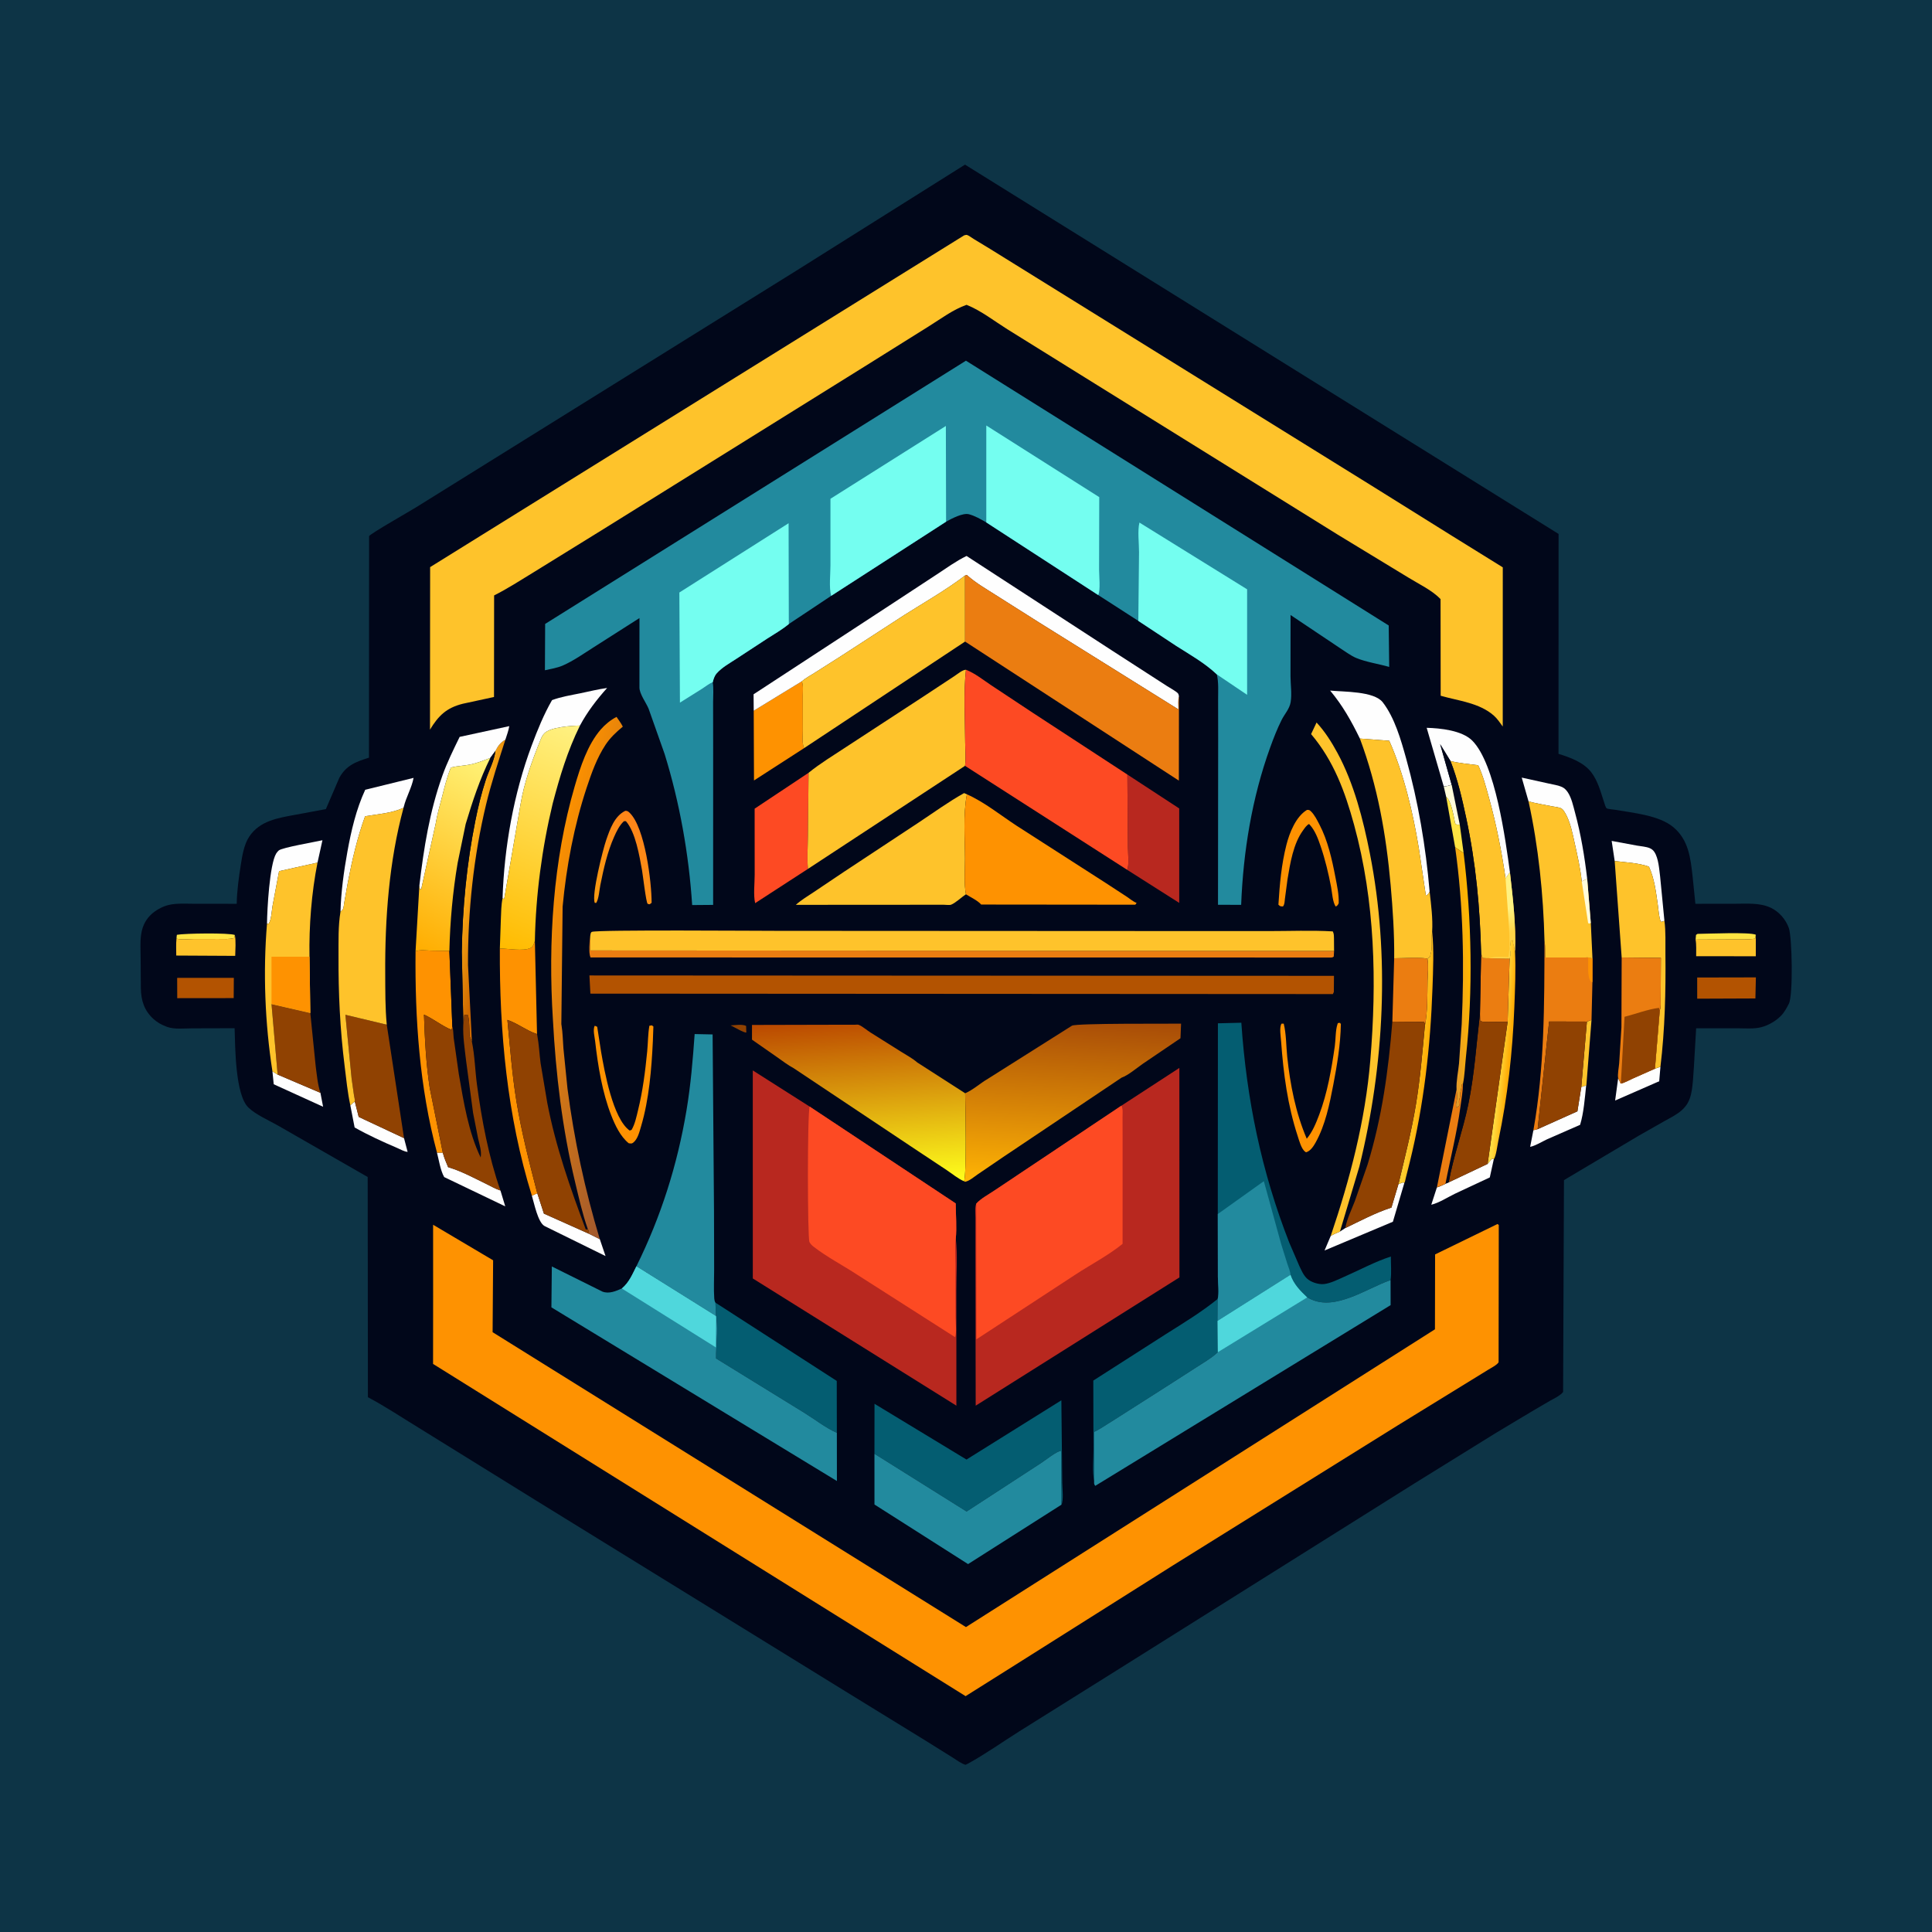 <svg version="1.1" xmlns="http://www.w3.org/2000/svg" style="display: block;" viewBox="0 0 2048 2048" width="1024" height="1024">
<defs>
	<linearGradient id="Gradient1" gradientUnits="userSpaceOnUse" x1="632.502" y1="942.383" x2="691.704" y2="894.62">
		<stop class="stop0" offset="0" stop-opacity="1" stop-color="rgb(249,153,17)"/>
		<stop class="stop1" offset="1" stop-opacity="1" stop-color="rgb(255,133,25)"/>
	</linearGradient>
	<linearGradient id="Gradient2" gradientUnits="userSpaceOnUse" x1="1510.74" y1="1128.39" x2="1499.21" y2="1127.21">
		<stop class="stop0" offset="0" stop-opacity="1" stop-color="rgb(255,175,7)"/>
		<stop class="stop1" offset="1" stop-opacity="1" stop-color="rgb(255,206,48)"/>
	</linearGradient>
	<linearGradient id="Gradient3" gradientUnits="userSpaceOnUse" x1="1600.78" y1="1106.68" x2="1590.84" y2="1105.86">
		<stop class="stop0" offset="0" stop-opacity="1" stop-color="rgb(255,173,7)"/>
		<stop class="stop1" offset="1" stop-opacity="1" stop-color="rgb(255,219,64)"/>
	</linearGradient>
	<linearGradient id="Gradient4" gradientUnits="userSpaceOnUse" x1="523.435" y1="934.439" x2="493.491" y2="928.595">
		<stop class="stop0" offset="0" stop-opacity="1" stop-color="rgb(208,106,0)"/>
		<stop class="stop1" offset="1" stop-opacity="1" stop-color="rgb(255,176,23)"/>
	</linearGradient>
	<linearGradient id="Gradient5" gradientUnits="userSpaceOnUse" x1="559.799" y1="1013.78" x2="703.984" y2="1052.69">
		<stop class="stop0" offset="0" stop-opacity="1" stop-color="rgb(251,144,0)"/>
		<stop class="stop1" offset="1" stop-opacity="1" stop-color="rgb(162,89,46)"/>
	</linearGradient>
	<linearGradient id="Gradient6" gradientUnits="userSpaceOnUse" x1="1605.83" y1="987.212" x2="1597.17" y2="963.788">
		<stop class="stop0" offset="0" stop-opacity="1" stop-color="rgb(255,212,71)"/>
		<stop class="stop1" offset="1" stop-opacity="1" stop-color="rgb(255,242,130)"/>
	</linearGradient>
	<linearGradient id="Gradient7" gradientUnits="userSpaceOnUse" x1="430.173" y1="1001.52" x2="527.688" y2="808.905">
		<stop class="stop0" offset="0" stop-opacity="1" stop-color="rgb(255,173,0)"/>
		<stop class="stop1" offset="1" stop-opacity="1" stop-color="rgb(255,243,120)"/>
	</linearGradient>
	<linearGradient id="Gradient8" gradientUnits="userSpaceOnUse" x1="1557.56" y1="1038" x2="1537.67" y2="1038.79">
		<stop class="stop0" offset="0" stop-opacity="1" stop-color="rgb(255,181,1)"/>
		<stop class="stop1" offset="1" stop-opacity="1" stop-color="rgb(225,151,46)"/>
	</linearGradient>
	<linearGradient id="Gradient9" gradientUnits="userSpaceOnUse" x1="524.43" y1="1002.36" x2="617.669" y2="770.475">
		<stop class="stop0" offset="0" stop-opacity="1" stop-color="rgb(255,187,0)"/>
		<stop class="stop1" offset="1" stop-opacity="1" stop-color="rgb(255,242,130)"/>
	</linearGradient>
	<linearGradient id="Gradient10" gradientUnits="userSpaceOnUse" x1="905.337" y1="1078.32" x2="918.227" y2="1258.43">
		<stop class="stop0" offset="0" stop-opacity="1" stop-color="rgb(186,71,0)"/>
		<stop class="stop1" offset="1" stop-opacity="1" stop-color="rgb(255,255,28)"/>
	</linearGradient>
	<linearGradient id="Gradient11" gradientUnits="userSpaceOnUse" x1="1129.51" y1="1258.17" x2="1139.8" y2="1078.68">
		<stop class="stop0" offset="0" stop-opacity="1" stop-color="rgb(255,180,5)"/>
		<stop class="stop1" offset="1" stop-opacity="1" stop-color="rgb(167,75,7)"/>
	</linearGradient>
</defs>
<path transform="translate(0,0)" fill="rgb(13,52,70)" d="M -0 -0 L 2048 0 L 2048 2048 L -0 2048 L -0 -0 z"/>
<path transform="translate(0,0)" fill="rgb(1,7,26)" d="M 1022.94 174.513 L 1652.15 565.988 L 1652.08 799.105 C 1664.47 802.962 1678.69 808.034 1686.88 818.717 C 1693.85 827.811 1696.83 839.648 1700.38 850.354 C 1700.87 851.824 1701.92 855.902 1703.18 856.863 C 1704.19 857.64 1710.52 858.133 1712.06 858.403 C 1731.22 861.749 1758.9 864.199 1774 876.979 C 1789.92 890.457 1792.05 909.419 1794.21 928.965 L 1797.19 958.061 L 1839.08 958.018 C 1851.66 958.036 1865.3 956.729 1877 962.207 C 1885.88 966.365 1892.99 974.601 1896.26 983.799 C 1899.73 993.573 1900.89 1055.01 1896.3 1063.92 C 1893.89 1068.61 1891.53 1073.09 1887.8 1076.89 C 1882.3 1082.49 1874.46 1086.97 1866.83 1088.92 C 1859.22 1090.87 1850.19 1090.02 1842.39 1090.03 L 1797.99 1090.05 L 1795.6 1130.99 C 1794.91 1140.42 1794.66 1150.64 1792.56 1159.86 C 1790.92 1167.02 1787.97 1172.25 1782.53 1177.08 C 1777.37 1181.65 1770.06 1185.25 1764.01 1188.62 L 1737 1203.97 L 1657.87 1250.98 L 1656.96 1475.54 C 1653.89 1479.49 1647.66 1482.33 1643.33 1484.74 L 1624 1496.04 L 1585.23 1519.28 L 1499.38 1572.48 L 1184.31 1770.32 L 1080.38 1835.38 C 1062.37 1846.73 1044.8 1859.25 1026.15 1869.5 L 1023.5 1870.77 C 1018.9 1869.49 1014.08 1865.7 1009.99 1863.17 L 981 1845.06 L 898.763 1794.5 L 568.334 1590.66 L 443.679 1513.41 C 425.93 1502.59 408.364 1490.81 389.995 1481.1 L 389.771 1247.68 L 294.5 1193.04 C 284.749 1187.45 271.623 1181.91 263.441 1174.16 C 249.284 1160.76 249.347 1109.84 248.693 1089.96 L 204.001 1090.08 C 195.831 1090.09 184.962 1091.35 177.283 1088.6 L 176 1088.1 C 171.051 1086.24 166.446 1083.64 162.535 1080.04 C 152.873 1071.15 149.605 1060.72 149.308 1048 L 149.07 1015.71 C 149.035 999.134 146.72 982.927 159.5 970.073 C 164.338 965.207 171.986 960.929 178.654 959.337 C 187.32 957.267 197.052 958.036 205.907 958.029 L 250.906 958.061 C 251.182 944.275 253.148 930.053 255.303 916.429 C 256.845 906.683 258.647 895.339 264.13 886.97 C 275.387 869.79 295.328 866.977 313.804 863.564 L 345.434 857.678 L 359.677 824.595 C 366.764 811.377 377.56 807.349 391.124 803.187 L 391.254 568.314 C 392.761 565.578 434.897 541.656 441.327 537.6 L 844 287.006 L 1022.94 174.513 z"/>
<path transform="translate(0,0)" fill="rgb(144,66,2)" d="M 774.463 1086.96 C 779.017 1086.73 786.92 1085.47 790.913 1087.5 L 791.136 1094.5 C 788.702 1095.04 777.791 1088.43 774.463 1086.96 z"/>
<path transform="translate(0,0)" fill="rgb(255,228,66)" d="M 187.085 994.985 C 187.089 993.652 187.344 992.26 187.5 990.934 C 195.395 989.372 243.071 988.674 248.967 991.144 L 248.238 994.328 C 242.898 995.889 236.962 995.329 231.433 995.349 L 205.62 995.388 C 200.429 995.389 191.927 996.484 187.085 994.985 z"/>
<path transform="translate(0,0)" fill="rgb(255,228,66)" d="M 1797.39 996.024 L 1797.85 991 L 1799.5 989.943 C 1809.43 989.871 1854.91 987.81 1861.24 990.874 L 1860.5 995.021 C 1852.98 996.167 1845.2 995.774 1837.61 995.801 L 1797.39 996.024 z"/>
<path transform="translate(0,0)" fill="rgb(254,195,43)" d="M 1687.07 1081.15 L 1681.61 1150.61 L 1681.39 1150.72 L 1676.22 1152.36 L 1682.2 1082.96 L 1687.07 1081.15 z"/>
<path transform="translate(0,0)" fill="rgb(254,254,254)" d="M 288.796 1135.75 L 294.295 1139.1 L 339.656 1158.44 L 342.495 1173.2 L 290.153 1149.36 L 288.796 1135.75 z"/>
<path transform="translate(0,0)" fill="rgb(254,254,254)" d="M 1760.13 1130.82 L 1758.82 1146.28 L 1757.57 1146.72 L 1712.11 1166.6 L 1715.31 1142.98 C 1716.38 1144.75 1716.9 1146.37 1717.74 1148.15 L 1718.16 1148.67 C 1722.26 1147.67 1726.88 1145.06 1730.72 1143.31 L 1754.29 1132.86 L 1760.13 1130.82 z"/>
<path transform="translate(0,0)" fill="rgb(254,254,254)" d="M 371.374 1171.75 C 372.796 1170.19 374.478 1168.88 376.079 1167.52 L 380.248 1183.96 L 428.278 1206.48 L 432.104 1221.05 C 428.609 1220.85 424.105 1218.18 420.756 1216.76 C 405.889 1210.46 389.934 1203.11 375.911 1195.15 L 371.374 1171.75 z"/>
<path transform="translate(0,0)" fill="rgb(254,254,254)" d="M 1676.22 1152.36 L 1681.39 1150.72 C 1679.99 1163.88 1678.86 1179.74 1674.97 1192.37 L 1639.91 1207.72 C 1634.71 1210.12 1627.5 1214.69 1622.02 1215.69 L 1625.46 1198.1 L 1629.95 1196.97 L 1672.12 1178.04 L 1676.22 1152.36 z"/>
<path transform="translate(0,0)" fill="rgb(254,254,254)" d="M 1576.94 1233.79 L 1581.53 1228.26 L 1583.49 1228.79 L 1579.25 1248.11 L 1542.01 1265.54 C 1534.37 1269.28 1525.42 1275.08 1517.22 1277.08 L 1523.18 1258.66 C 1526.41 1257.63 1529.25 1256.31 1532.27 1254.78 L 1535.68 1253.33 L 1576.94 1233.79 z"/>
<path transform="translate(0,0)" fill="rgb(254,254,254)" d="M 463.225 1221.83 L 469.385 1221.87 C 470.733 1227.22 472.903 1232.18 475.039 1237.25 L 476.393 1237.66 C 489.794 1241.79 502.927 1248.96 515.551 1255.07 C 520.379 1257.41 525.381 1260.38 530.498 1261.99 L 535.588 1278.8 L 470.858 1247.75 C 466.833 1240.63 465.262 1229.78 463.225 1221.83 z"/>
<path transform="translate(0,0)" fill="rgb(254,254,254)" d="M 563.809 1267.52 L 569.538 1264.86 L 576.573 1286.48 L 624.195 1307.79 L 635.814 1313.56 L 641.893 1331.47 L 577.329 1299.7 C 570.153 1295.86 566.218 1275.37 563.809 1267.52 z"/>
<path transform="translate(0,0)" fill="rgb(254,195,43)" d="M 248.967 991.144 C 250.227 998.194 249.458 1006.08 249.329 1013.26 L 186.836 1012.93 C 186.878 1007.07 186.456 1000.78 187.085 994.985 C 191.927 996.484 200.429 995.389 205.62 995.388 L 231.433 995.349 C 236.962 995.329 242.898 995.889 248.238 994.328 L 248.967 991.144 z"/>
<path transform="translate(0,0)" fill="rgb(254,195,43)" d="M 1861.24 990.874 L 1861.22 1013.68 L 1798.01 1013.6 C 1797.93 1007.95 1798.38 1001.55 1797.39 996.024 L 1837.61 995.801 C 1845.2 995.774 1852.98 996.167 1860.5 995.021 L 1861.24 990.874 z"/>
<path transform="translate(0,0)" fill="rgb(254,254,254)" d="M 1482.43 1255.17 L 1487.42 1253.38 L 1488.64 1254.04 L 1476.53 1295.09 L 1404.09 1325.56 L 1410.58 1310.21 C 1413.52 1308.32 1417.22 1306.99 1420.4 1305.5 L 1426.08 1301.8 C 1441.33 1294.5 1457.97 1285.61 1473.96 1280.45 L 1474.96 1280.13 L 1482.43 1255.17 z"/>
<path transform="translate(0,0)" fill="rgb(179,83,1)" d="M 187.797 1036.59 L 247.876 1036.56 L 247.717 1058.04 L 187.879 1058.11 L 187.797 1036.59 z"/>
<path transform="translate(0,0)" fill="url(#Gradient1)" d="M 662.853 859.5 C 665.083 859.571 665.599 859.85 667.313 861.462 C 683.715 876.889 690.794 935.18 690.735 957 L 688.747 958.567 C 687.998 958.38 687.1 958.49 686.5 958.005 C 684.837 956.66 681.421 927.178 680.598 922.639 C 677.857 907.521 673.791 882.324 663.52 870.5 L 661.402 870.5 C 656.608 874.891 653.653 881.135 651.035 886.992 C 643.795 903.189 639.88 920.87 636.391 938.187 C 635.301 943.596 634.826 952.74 632 957.145 L 630.5 957.042 C 626.814 948.908 639.26 900.061 642.577 890.516 C 646.542 879.107 651.266 865.126 662.853 859.5 z"/>
<path transform="translate(0,0)" fill="rgb(254,254,254)" d="M 1711.64 912.738 L 1708.44 891.403 L 1735.2 896.358 C 1739.31 897.089 1745.03 897.454 1748.82 899.092 C 1750.9 899.99 1752.49 901.274 1753.73 903.175 C 1758.14 909.931 1758.77 921.22 1759.79 929.027 L 1764.36 976.095 C 1762.83 976.781 1762.22 977.067 1760.5 977.083 C 1758.49 971.96 1758.2 965.214 1757.43 959.76 C 1755.48 946.023 1753.8 931.387 1747.95 918.677 C 1736.94 914.716 1723.27 914.121 1711.64 912.738 z"/>
<path transform="translate(0,0)" fill="rgb(254,254,254)" d="M 283.04 979.219 C 283.144 963.942 285.807 916.405 292.715 904.854 C 293.338 903.812 294.596 902.229 295.51 901.5 C 299.459 898.349 333.663 892.55 341.801 890.686 L 336.577 914.407 L 295.839 923.476 L 288.875 960.5 C 287.932 966.014 287.742 974.2 284.976 979.053 L 283.04 979.219 z"/>
<path transform="translate(0,0)" fill="rgb(179,83,1)" d="M 1799.09 1036.2 L 1861.31 1036.07 L 1860.8 1058.41 L 1799.11 1058.65 L 1799.09 1036.2 z"/>
<path transform="translate(0,0)" fill="url(#Gradient2)" d="M 1518.14 987.601 C 1520.14 1006.9 1519.18 1027.84 1518.51 1047.25 C 1516.34 1109.51 1509.37 1171.26 1494.43 1231.87 L 1490.21 1248.66 C 1489.86 1250.02 1489.43 1253.01 1488.64 1254.04 L 1487.42 1253.38 L 1482.43 1255.17 C 1489.16 1227.09 1496.26 1199.25 1500.97 1170.72 C 1505.57 1142.88 1507.83 1114.86 1510.49 1086.8 L 1510.56 1086.81 C 1513.48 1071.46 1512.95 1055.42 1513.29 1039.85 C 1513.46 1032.27 1514.49 1023.64 1513.14 1016.19 L 1516.01 1014.03 L 1516.51 1011.5 C 1518.63 1004.58 1517.23 996.099 1518.01 988.727 L 1518.14 987.601 z"/>
<path transform="translate(0,0)" fill="url(#Gradient3)" d="M 1600.27 1016.07 C 1600.88 1014 1601.43 1010.57 1600.88 1008.5 C 1600.04 1005.41 1601.13 1000.6 1601.44 997.346 L 1603.75 996.495 C 1603.83 998.373 1603.91 999.823 1604.51 1001.62 L 1605 1003 C 1605.34 1004.87 1605.5 1006.43 1605.99 1008.34 C 1606.9 1028.17 1606.04 1048.02 1605.25 1067.84 C 1603.38 1115.28 1598.12 1162.7 1588.32 1209.18 C 1587.35 1213.77 1585.91 1225.69 1583.49 1228.79 L 1581.53 1228.26 L 1576.94 1233.79 L 1598.17 1083.08 L 1600.27 1016.07 z"/>
<path transform="translate(0,0)" fill="rgb(254,146,1)" d="M 630.303 1087.5 C 631.461 1087.51 632.061 1087.97 633.065 1088.5 L 637.169 1114.9 C 640.776 1135.63 649.691 1185.93 667.5 1198.46 L 669.5 1197.7 C 673.123 1191.55 674.639 1183.83 676.333 1176.95 C 681.379 1156.43 683.986 1135.63 686.044 1114.64 C 686.93 1105.61 686.822 1096.26 688.367 1087.33 L 691 1086.9 L 692.614 1088.14 L 692.179 1100.27 L 692.066 1103.49 C 690.678 1133.08 688.053 1165.38 679.604 1193.83 C 677.937 1199.45 676.11 1207.3 671.445 1211.08 C 669.459 1212.69 668.908 1212.09 666.5 1211.91 C 657.706 1204.85 652.027 1192.8 647.973 1182.44 C 638.38 1157.92 633.826 1129.75 630.864 1103.68 C 630.327 1098.95 628.364 1091.93 630.303 1087.5 z"/>
<path transform="translate(0,0)" fill="rgb(254,146,1)" d="M 1385.51 858.5 C 1387.76 858.468 1388.22 858.631 1389.92 860.328 C 1393.47 863.86 1396.23 869.403 1398.54 873.812 C 1407.56 890.991 1412 911.074 1415.62 929.989 C 1417.38 939.189 1419.4 948.082 1419.08 957.5 C 1418.04 959.473 1417.89 959.859 1416 960.992 C 1412.61 956.624 1412.09 946.03 1411.04 940.5 C 1408.25 925.802 1404.75 911.164 1399.91 897 C 1397.23 889.164 1394.09 880.469 1388.42 874.295 L 1387.66 873.5 C 1385.07 874.547 1382.78 878.185 1381.16 880.412 C 1370.91 894.481 1367.62 915.238 1364.82 932.064 L 1362.05 952.883 C 1361.71 955.588 1361.84 958.716 1360 960.868 C 1357.19 960.756 1357.18 960.923 1355.17 959 C 1356.52 937.49 1358.32 916.447 1363.68 895.476 C 1366.91 882.804 1373.7 865.536 1385.51 858.5 z"/>
<path transform="translate(0,0)" fill="rgb(254,146,1)" d="M 1418.21 1084.5 L 1420.44 1084.27 L 1421.37 1085.5 C 1421.01 1107 1417.39 1128.87 1413.34 1149.94 C 1409.41 1170.4 1404.92 1192.56 1394.69 1210.96 C 1392.44 1215.01 1389.18 1220.16 1384.5 1221.47 L 1383.53 1220.92 C 1379.44 1217.89 1377.14 1208.98 1375.57 1204.17 C 1364.91 1171.67 1360.52 1138.22 1358.05 1104.25 C 1357.75 1099.33 1355.91 1089.01 1358.5 1085.11 L 1360.8 1085.09 C 1363.54 1095.92 1363.33 1109.09 1364.52 1120.31 C 1367.68 1150.01 1373.44 1179.55 1385.21 1207.1 C 1391.37 1199.66 1395.02 1190.62 1398.4 1181.67 C 1407.14 1158.5 1411.41 1133.53 1414.93 1109.11 C 1415.93 1102.21 1415.59 1092.22 1417.74 1085.8 L 1418.21 1084.5 z"/>
<path transform="translate(0,0)" fill="rgb(254,254,254)" d="M 1620.33 849.529 L 1613.09 824.286 L 1641.28 830.494 C 1646.05 831.599 1651.85 832.357 1656.26 834.491 C 1658.65 835.647 1660.58 837.817 1662.02 840 C 1665.94 845.957 1667.74 854.52 1669.59 861.375 C 1675.83 884.425 1679.73 907.971 1682.5 931.671 L 1676.7 934.346 C 1675.39 921.121 1672.21 907.151 1669.32 894.176 C 1667.02 883.846 1664.71 871.61 1659.43 862.338 C 1658.51 860.736 1657.08 858.287 1655.5 857.256 C 1652.95 855.586 1648.44 855.355 1645.41 854.761 C 1637.04 853.121 1628.58 851.712 1620.33 849.529 z"/>
<path transform="translate(0,0)" fill="rgb(235,125,17)" d="M 1570.06 1010.69 L 1571.62 1015.5 C 1573.98 1015.67 1576.28 1015.87 1578.64 1015.78 L 1600.27 1016.07 L 1598.17 1083.08 C 1591.53 1083.53 1584.63 1083.1 1577.96 1083.06 C 1574.97 1083.04 1571.51 1083.7 1569.03 1082 L 1568.83 1074.55 L 1570.06 1010.69 z"/>
<path transform="translate(0,0)" fill="url(#Gradient4)" d="M 535.73 784.085 C 528.497 806.709 520.934 829.378 515.358 852.477 C 502.047 907.609 495.878 966.292 496.125 1022.98 L 500.257 1104.37 L 499.773 1103.22 L 499.118 1101.61 C 498.239 1099.53 497.685 1098.34 497.685 1096.02 L 497.51 1090 C 497.342 1085.77 497.4 1079.45 495.679 1075.68 L 492.193 1075.83 C 492.112 1079.11 491.711 1082.15 491.148 1085.38 L 489.513 1008.95 C 490.249 962.349 494.717 916.035 503.836 870.313 C 506.782 855.539 510.346 840.828 515.029 826.5 C 518.226 816.717 524.032 806.215 525.153 796.037 C 527.795 790.815 530.508 786.947 535.73 784.085 z"/>
<path transform="translate(0,0)" fill="rgb(254,254,254)" d="M 360.941 966.38 C 361.488 945.374 364.503 923.633 368.232 902.991 C 372.27 880.643 377.552 857.877 387.144 837.193 L 438.394 824.573 C 436.641 834.613 430.537 844.964 428.02 855.231 L 427.791 856.204 L 426.657 856.738 C 414.881 862.087 399.691 863.111 386.994 865.276 C 378.774 887.982 373.344 911.308 368.811 935 L 364.89 957 C 364.57 958.734 364.304 962.625 363.468 963.93 C 362.835 964.918 361.783 965.563 360.941 966.38 z"/>
<path transform="translate(0,0)" fill="rgb(254,254,254)" d="M 444.556 938.662 C 449.243 899.029 455.413 860.096 468.906 822.344 C 473.98 808.146 480.634 794.655 487.247 781.127 L 539.864 769.732 C 538.992 774.65 537.281 779.348 535.73 784.085 C 530.508 786.947 527.795 790.815 525.153 796.037 L 519.756 803.414 C 512.631 806.181 505.394 809.096 497.862 810.542 C 491.305 811.801 484.432 811.971 477.996 813.591 C 473.791 823.546 471.226 834.482 468.518 844.935 C 466.092 854.296 463.325 863.777 461.793 873.33 L 446.5 942.566 L 445.051 942.5 L 444.556 938.662 z"/>
<path transform="translate(0,0)" fill="rgb(235,125,17)" d="M 1477.89 1015.81 C 1488.78 1015.82 1502.6 1014.28 1513.14 1016.19 C 1514.49 1023.64 1513.46 1032.27 1513.29 1039.85 C 1512.95 1055.42 1513.48 1071.46 1510.56 1086.81 L 1510.49 1086.8 C 1510.33 1084.3 1510.65 1085.48 1509.5 1083.25 L 1475.95 1082.95 L 1477.89 1015.81 z"/>
<path transform="translate(0,0)" fill="rgb(254,254,254)" d="M 1530.43 833.664 L 1512.34 771.513 C 1526.8 771.898 1549.8 774.216 1560.64 785.082 C 1585.2 809.7 1595.96 890.443 1600.6 924.749 L 1595.96 931.169 C 1591.75 902.393 1586.26 874.215 1578.51 846.185 C 1575.23 834.304 1572.17 822.376 1566.94 811.173 C 1557.11 809.969 1547.21 809.113 1537.58 806.713 L 1526.64 788.854 L 1538.82 831.89 C 1536.08 832.686 1533.31 833.748 1530.43 833.664 z"/>
<path transform="translate(0,0)" fill="rgb(254,254,254)" d="M 532.725 952.274 C 534.446 898.118 544.609 841.084 563.573 790.342 C 569.746 773.824 576.39 757.456 585.188 742.147 C 594.607 738.623 605.177 736.954 615.053 734.931 C 624.563 732.983 633.946 730.598 643.572 729.28 C 632.464 741.718 622.686 754.402 614.772 769.122 C 605.753 769.302 583.568 770.695 577.114 777.285 C 575.096 779.345 574.151 781.379 573.085 784 C 564.113 806.048 555.557 829.54 551.709 853.102 L 534.475 952.882 L 532.725 952.274 z"/>
<path transform="translate(0,0)" fill="rgb(144,66,2)" d="M 287.81 1064.36 L 328.937 1073.81 L 334.634 1130.1 C 335.852 1139.34 336.744 1149.62 339.656 1158.44 L 294.295 1139.1 L 287.81 1064.36 z"/>
<path transform="translate(0,0)" fill="rgb(254,254,254)" d="M 1441.53 782.904 C 1432.51 764.384 1423.27 747.902 1410.01 732.048 C 1424.18 733.476 1456.54 732.519 1465.8 744.5 C 1478.43 760.851 1485.07 784.302 1490.54 803.93 C 1503.36 849.928 1511.42 897.464 1515.45 945.037 C 1514.35 947.382 1513.78 948.216 1511.5 949.486 L 1504.07 899.5 C 1497.91 861.824 1488.18 820.278 1472.69 785.251 L 1441.53 782.904 z"/>
<path transform="translate(0,0)" fill="rgb(254,146,1)" d="M 440.508 1008.29 C 446.071 1006.61 451.294 1007.53 457 1007.73 L 476.355 1008.01 L 479.481 1088.17 L 478.743 1091.71 C 468.759 1087.74 459.493 1080 449.421 1075.53 C 450.285 1101.48 451.608 1127.52 455.52 1153.23 L 469.385 1221.87 L 463.225 1221.83 C 444.692 1152.74 439.775 1079.63 440.508 1008.29 z"/>
<path transform="translate(0,0)" fill="rgb(254,146,1)" d="M 849.96 722.234 C 851.792 726.753 850.996 732.572 851.006 737.402 L 851.044 774.986 C 851.046 780.455 850.167 787.109 852.007 792.248 L 852.297 793.109 L 799.26 827.328 L 798.976 753.408 L 849.96 722.234 z"/>
<path transform="translate(0,0)" fill="rgb(235,125,17)" d="M 1637.23 997.463 L 1637.39 998.506 C 1638.16 1004 1638.07 1009.45 1638.04 1014.99 L 1683.59 1014.96 L 1688.09 1015.97 L 1688.05 1041.09 L 1687.07 1081.15 L 1682.2 1082.96 L 1642.12 1082.85 L 1629.95 1196.97 L 1625.46 1198.1 C 1637.31 1131.94 1637.03 1064.4 1637.23 997.463 z"/>
<path transform="translate(0,0)" fill="rgb(254,146,1)" d="M 1683.59 1014.96 L 1688.09 1015.97 L 1688.05 1041.09 L 1686.33 1040.54 C 1682.3 1035.47 1683.8 1021.77 1683.59 1014.96 z"/>
<path transform="translate(0,0)" fill="rgb(144,66,2)" d="M 1629.95 1196.97 L 1642.12 1082.85 L 1682.2 1082.96 L 1676.22 1152.36 L 1672.12 1178.04 L 1629.95 1196.97 z"/>
<path transform="translate(0,0)" fill="rgb(1,7,26)" d="M 519.756 803.414 L 525.153 796.037 C 524.032 806.215 518.226 816.717 515.029 826.5 C 510.346 840.828 506.782 855.539 503.836 870.313 C 494.717 916.035 490.249 962.349 489.513 1008.95 L 491.148 1085.38 L 491.087 1086.44 C 490.542 1098.81 492.664 1112.08 494.08 1124.39 L 501.5 1179.81 L 506.819 1206.89 C 508.277 1213.47 510.723 1220.22 509.526 1226.98 C 496.553 1200.25 491.399 1167.71 486.356 1138.53 L 480.878 1099.92 C 480.562 1097.45 480.503 1089.9 479.481 1088.17 L 476.355 1008.01 C 477.093 976.833 479.907 945.422 485.132 914.669 L 493.632 873.507 C 501.014 849.101 508.414 826.33 519.756 803.414 z"/>
<path transform="translate(0,0)" fill="rgb(254,146,1)" d="M 529.867 1005.44 C 538.429 1005.51 554.359 1008.59 562.168 1005.02 C 565.308 1003.58 565.746 1000.52 566.986 997.535 L 569.268 1096.14 L 567.77 1095.63 C 557.472 1092 548.367 1084.67 537.863 1081.14 C 540.698 1109.85 542.752 1138.46 547.382 1166.99 C 552.776 1200.23 561.099 1232.32 569.538 1264.86 L 563.809 1267.52 C 537.531 1183.07 529.357 1093.52 529.867 1005.44 z"/>
<path transform="translate(0,0)" fill="rgb(254,195,43)" d="M 1711.64 912.738 C 1723.27 914.121 1736.94 914.716 1747.95 918.677 C 1753.8 931.387 1755.48 946.023 1757.43 959.76 C 1758.2 965.214 1758.49 971.96 1760.5 977.083 C 1762.22 977.067 1762.83 976.781 1764.36 976.095 C 1765.91 987.452 1765.28 999.756 1765.41 1011.26 C 1765.86 1050.99 1764.88 1091.35 1760.13 1130.82 L 1754.29 1132.86 L 1759.46 1070.67 C 1760.86 1068.54 1760.27 1062.09 1760.38 1059.38 L 1760.61 1015.41 L 1719.04 1015 L 1711.64 912.738 z"/>
<path transform="translate(0,0)" fill="rgb(254,195,43)" d="M 1410.58 1310.21 C 1431.05 1249.94 1447.25 1187.87 1452.56 1124.24 C 1459.54 1040.6 1457.69 955.691 1435.39 874.328 C 1425.66 838.84 1413.8 806.575 1389.81 778.171 L 1395.61 765.894 C 1404.43 775.399 1411.6 786.738 1417.74 798.108 C 1435.29 830.563 1445.02 868.731 1452.13 904.728 C 1473.54 1013.12 1467.36 1129.54 1440.98 1236.62 L 1420.4 1305.5 C 1417.22 1306.99 1413.52 1308.32 1410.58 1310.21 z"/>
<path transform="translate(0,0)" fill="rgb(144,66,2)" d="M 376.079 1167.52 C 376.384 1165.83 375.516 1162.93 375.249 1161.18 L 372.702 1143.18 L 366.108 1075.71 L 408.099 1085.77 L 409.969 1086.11 L 428.278 1206.48 L 380.248 1183.96 L 376.079 1167.52 z"/>
<path transform="translate(0,0)" fill="rgb(235,125,17)" d="M 1719.04 1015 L 1760.61 1015.41 L 1760.38 1059.38 C 1760.27 1062.09 1760.86 1068.54 1759.46 1070.67 L 1754.29 1132.86 L 1730.72 1143.31 C 1726.88 1145.06 1722.26 1147.67 1718.16 1148.67 L 1717.74 1148.15 C 1716.9 1146.37 1716.38 1144.75 1715.31 1142.98 C 1714.51 1138.73 1716.06 1131.64 1716.4 1127.14 L 1718.78 1089.1 L 1719.04 1015 z"/>
<path transform="translate(0,0)" fill="rgb(144,66,2)" d="M 1718.16 1148.67 L 1722.08 1077.85 C 1733.72 1074.89 1746.78 1069.85 1758.5 1068.4 L 1759.46 1070.67 L 1754.29 1132.86 L 1730.72 1143.31 C 1726.88 1145.06 1722.26 1147.67 1718.16 1148.67 z"/>
<path transform="translate(0,0)" fill="rgb(144,66,2)" d="M 1535.68 1253.33 C 1540.66 1225.64 1550.58 1198.87 1556.32 1171.3 C 1563.01 1139.09 1564.97 1107.06 1568.83 1074.55 L 1569.03 1082 C 1571.51 1083.7 1574.97 1083.04 1577.96 1083.06 C 1584.63 1083.1 1591.53 1083.53 1598.17 1083.08 L 1576.94 1233.79 L 1535.68 1253.33 z"/>
<path transform="translate(0,0)" fill="rgb(184,40,31)" d="M 1195.06 821.05 L 1250.02 856.987 L 1250.04 957.114 L 1194.73 921.979 C 1197.22 917.721 1195.63 903.545 1195.6 897.927 L 1195.06 821.05 z"/>
<path transform="translate(0,0)" fill="rgb(253,74,35)" d="M 856.469 921.059 L 800.485 957.387 C 798.458 948.664 799.999 936.358 799.99 927.279 L 799.941 857.223 L 857.107 819.216 L 856.457 885.643 C 856.348 897.256 855.389 909.544 856.469 921.059 z"/>
<path transform="translate(0,0)" fill="url(#Gradient5)" d="M 586.079 1080.36 C 580.941 998.668 586.264 912.051 609.263 833.338 C 615.183 813.075 622.741 789.508 636.836 773.264 C 641.442 767.956 647.308 763.175 653.547 759.929 C 655.913 763.301 658.323 766.584 660.212 770.257 C 653.278 776.017 646.915 781.919 641.915 789.487 C 632.755 803.352 627.092 819.327 621.895 835 C 608.556 875.232 600.335 918.886 596.402 961.093 L 595.048 1085.7 L 595.224 1086.71 C 596.549 1094.79 596.607 1103.11 597.253 1111.28 L 601.566 1153.95 C 608.605 1208.01 620.045 1261.39 635.814 1313.56 L 624.195 1307.79 C 624.526 1305.61 624.098 1304.76 623.089 1302.84 C 617.378 1286.66 613.635 1269.76 609.639 1253.1 C 595.97 1196.1 589.22 1138.81 586.079 1080.36 z"/>
<path transform="translate(0,0)" fill="rgb(235,125,17)" d="M 625.946 1014.94 C 623.801 1010.19 624.871 997.213 625.698 991.895 L 625.691 1007.52 L 1414.17 1008 L 1413.84 1014 C 1412.68 1014.87 1412.1 1015.01 1410.64 1015.04 L 1313.42 1015.01 L 1136.08 1015.01 L 625.946 1014.94 z"/>
<path transform="translate(0,0)" fill="rgb(254,195,43)" d="M 1537.58 806.713 C 1547.21 809.113 1557.11 809.969 1566.94 811.173 C 1572.17 822.376 1575.23 834.304 1578.51 846.185 C 1586.26 874.215 1591.75 902.393 1595.96 931.169 L 1600.6 924.749 C 1603.7 951.81 1607.19 981.139 1605.99 1008.34 C 1605.5 1006.43 1605.34 1004.87 1605 1003 L 1604.51 1001.62 C 1603.91 999.823 1603.83 998.373 1603.75 996.495 L 1601.44 997.346 C 1601.13 1000.6 1600.04 1005.41 1600.88 1008.5 C 1601.43 1010.57 1600.88 1014 1600.27 1016.07 L 1578.64 1015.78 C 1576.28 1015.87 1573.98 1015.67 1571.62 1015.5 L 1570.06 1010.69 C 1568.88 962.088 1564.46 915.039 1554.32 867.438 C 1549.93 846.857 1545.26 826.354 1537.58 806.713 z"/>
<path transform="translate(0,0)" fill="url(#Gradient6)" d="M 1595.96 931.169 L 1600.6 924.749 C 1603.7 951.81 1607.19 981.139 1605.99 1008.34 C 1605.5 1006.43 1605.34 1004.87 1605 1003 L 1604.51 1001.62 C 1603.91 999.823 1603.83 998.373 1603.75 996.495 L 1601.44 997.346 C 1601.13 1000.6 1600.04 1005.41 1600.88 1008.5 C 1601.43 1010.57 1600.88 1014 1600.27 1016.07 L 1578.64 1015.78 C 1584.71 1013.59 1592.66 1014.46 1599.1 1014.5 C 1600.61 1004.49 1600 994.023 1599.68 983.929 L 1595.96 931.169 z"/>
<path transform="translate(0,0)" fill="url(#Gradient7)" d="M 519.756 803.414 C 508.414 826.33 501.014 849.101 493.632 873.507 L 485.132 914.669 C 479.907 945.422 477.093 976.833 476.355 1008.01 L 457 1007.73 C 451.294 1007.53 446.071 1006.61 440.508 1008.29 L 444.556 938.662 L 445.051 942.5 L 446.5 942.566 L 461.793 873.33 C 463.325 863.777 466.092 854.296 468.518 844.935 C 471.226 834.482 473.791 823.546 477.996 813.591 C 484.432 811.971 491.305 811.801 497.862 810.542 C 505.394 809.096 512.631 806.181 519.756 803.414 z"/>
<path transform="translate(0,0)" fill="rgb(144,66,2)" d="M 569.538 1264.86 C 561.099 1232.32 552.776 1200.23 547.382 1166.99 C 542.752 1138.46 540.698 1109.85 537.863 1081.14 C 548.367 1084.67 557.472 1092 567.77 1095.63 L 569.268 1096.14 L 569.584 1097.77 C 571.361 1107.25 571.776 1117.32 573.037 1126.92 L 580.132 1169.04 C 589.063 1215.52 604.336 1258.86 620.848 1303.06 L 622.343 1303.36 L 623.089 1302.84 C 624.098 1304.76 624.526 1305.61 624.195 1307.79 L 576.573 1286.48 L 569.538 1264.86 z"/>
<path transform="translate(0,0)" fill="rgb(254,195,43)" d="M 283.04 979.219 L 284.976 979.053 C 287.742 974.2 287.932 966.014 288.875 960.5 L 295.839 923.476 L 336.577 914.407 C 330.214 946.439 327.494 981.507 328.083 1014.15 L 328.937 1073.81 L 287.81 1064.36 L 294.295 1139.1 L 288.796 1135.75 C 280.89 1084.88 278.73 1030.44 283.04 979.219 z"/>
<path transform="translate(0,0)" fill="rgb(254,146,1)" d="M 287.81 1064.36 L 287.806 1014.16 L 328.083 1014.15 L 328.937 1073.81 L 287.81 1064.36 z"/>
<path transform="translate(0,0)" fill="rgb(144,66,2)" d="M 491.148 1085.38 C 491.711 1082.15 492.112 1079.11 492.193 1075.83 L 495.679 1075.68 C 497.4 1079.45 497.342 1085.77 497.51 1090 L 497.685 1096.02 C 497.685 1098.34 498.239 1099.53 499.118 1101.61 L 499.773 1103.22 L 500.257 1104.37 C 503.297 1119.01 503.614 1135.09 505.639 1150 C 510.717 1187.38 517.976 1226.34 530.498 1261.99 C 525.381 1260.38 520.379 1257.41 515.551 1255.07 C 502.927 1248.96 489.794 1241.79 476.393 1237.66 L 475.039 1237.25 C 472.903 1232.18 470.733 1227.22 469.385 1221.87 L 455.52 1153.23 C 451.608 1127.52 450.285 1101.48 449.421 1075.53 C 459.493 1080 468.759 1087.74 478.743 1091.71 L 479.481 1088.17 C 480.503 1089.9 480.562 1097.45 480.878 1099.92 L 486.356 1138.53 C 491.399 1167.71 496.553 1200.25 509.526 1226.98 C 510.723 1220.22 508.277 1213.47 506.819 1206.89 L 501.5 1179.81 L 494.08 1124.39 C 492.664 1112.08 490.542 1098.81 491.087 1086.44 L 491.148 1085.38 z"/>
<path transform="translate(0,0)" fill="rgb(4,93,113)" d="M 758.399 1380.88 L 886.993 1463.83 L 887.097 1518.84 C 875.544 1513.84 863.489 1504.35 852.617 1497.66 L 759.065 1440.03 C 758.83 1426.18 761.374 1411.46 759.429 1397.72 L 759.127 1395.77 L 758.966 1395.02 L 758.399 1380.88 z"/>
<path transform="translate(0,0)" fill="rgb(254,195,43)" d="M 1620.33 849.529 C 1628.58 851.712 1637.04 853.121 1645.41 854.761 C 1648.44 855.355 1652.95 855.586 1655.5 857.256 C 1657.08 858.287 1658.51 860.736 1659.43 862.338 C 1664.71 871.61 1667.02 883.846 1669.32 894.176 C 1672.21 907.151 1675.39 921.121 1676.7 934.346 L 1682.5 931.671 L 1686.31 978.286 L 1688.09 1015.97 L 1683.59 1014.96 L 1638.04 1014.99 C 1638.07 1009.45 1638.16 1004 1637.39 998.506 L 1637.23 997.463 C 1636.05 948.342 1630.86 897.525 1620.33 849.529 z"/>
<path transform="translate(0,0)" fill="rgb(255,252,218)" d="M 1682.5 931.671 L 1686.31 978.286 L 1685.26 979.041 L 1683.5 978.603 L 1676.7 934.346 L 1682.5 931.671 z"/>
<path transform="translate(0,0)" fill="rgb(1,7,26)" d="M 1538.82 831.89 L 1526.64 788.854 L 1537.58 806.713 C 1545.26 826.354 1549.93 846.857 1554.32 867.438 C 1564.46 915.039 1568.88 962.088 1570.06 1010.69 L 1568.83 1074.55 C 1564.97 1107.06 1563.01 1139.09 1556.32 1171.3 C 1550.58 1198.87 1540.66 1225.64 1535.68 1253.33 L 1532.27 1254.78 C 1529.25 1256.31 1526.41 1257.63 1523.18 1258.66 L 1543.99 1154.92 C 1543.53 1146.21 1545.75 1136.09 1546.62 1127.34 L 1549.45 1085.71 C 1552.27 1023.36 1551.29 959.971 1542.49 898.107 L 1532.99 844.605 L 1530.43 833.664 C 1533.31 833.748 1536.08 832.686 1538.82 831.89 z"/>
<path transform="translate(0,0)" fill="rgb(255,252,218)" d="M 1538.82 831.89 L 1547.44 874.176 C 1545.9 874.17 1544.01 874.579 1542.84 873.238 C 1542.15 872.454 1541.73 868.553 1541.45 867.323 C 1540.03 861.122 1537.9 848.661 1532.99 844.605 L 1530.43 833.664 C 1533.31 833.748 1536.08 832.686 1538.82 831.89 z"/>
<path transform="translate(0,0)" fill="rgb(255,228,66)" d="M 1532.99 844.605 C 1537.9 848.661 1540.03 861.122 1541.45 867.323 C 1541.73 868.553 1542.15 872.454 1542.84 873.238 C 1544.01 874.579 1545.9 874.17 1547.44 874.176 L 1551.5 904.267 L 1542.49 898.107 L 1532.99 844.605 z"/>
<path transform="translate(0,0)" fill="rgb(235,125,17)" d="M 1543.99 1154.92 C 1544.41 1159.04 1545.14 1164.01 1543.89 1167.99 C 1543.23 1170.11 1543.43 1171.99 1543.55 1174.18 C 1544.94 1173.53 1545.8 1172.93 1547 1172 C 1546.67 1169.63 1546.18 1167.33 1547.01 1165.01 C 1547.52 1163.54 1547.79 1163.15 1547.79 1161.5 C 1547.79 1160.04 1547.63 1159.55 1548 1158.01 C 1548.74 1154.96 1549.31 1152.79 1549.51 1149.55 L 1550.8 1148.93 C 1550.71 1157.06 1549.17 1165.33 1548.09 1173.39 C 1544.38 1201.04 1537.51 1227.51 1532.27 1254.78 C 1529.25 1256.31 1526.41 1257.63 1523.18 1258.66 L 1543.99 1154.92 z"/>
<path transform="translate(0,0)" fill="url(#Gradient8)" d="M 1542.49 898.107 L 1551.5 904.267 C 1560.1 974.739 1561.58 1049.89 1553.94 1120.55 C 1552.93 1129.87 1552.69 1139.75 1550.8 1148.93 L 1549.51 1149.55 C 1549.31 1152.79 1548.74 1154.96 1548 1158.01 C 1547.63 1159.55 1547.79 1160.04 1547.79 1161.5 C 1547.79 1163.15 1547.52 1163.54 1547.01 1165.01 C 1546.18 1167.33 1546.67 1169.63 1547 1172 C 1545.8 1172.93 1544.94 1173.53 1543.55 1174.18 C 1543.43 1171.99 1543.23 1170.11 1543.89 1167.99 C 1545.14 1164.01 1544.41 1159.04 1543.99 1154.92 C 1543.53 1146.21 1545.75 1136.09 1546.62 1127.34 L 1549.45 1085.71 C 1552.27 1023.36 1551.29 959.971 1542.49 898.107 z"/>
<path transform="translate(0,0)" fill="rgb(4,93,113)" d="M 1159.79 1569.86 C 1157.84 1559.95 1159.15 1547.09 1159.12 1536.89 L 1158.95 1463.46 L 1235.99 1414.15 C 1254.91 1402.23 1273.35 1391.02 1290.8 1376.95 L 1290.63 1400.21 L 1290.92 1433.4 L 1289.51 1434.67 C 1283.16 1440.28 1275.37 1444.77 1268.25 1449.36 L 1234.34 1471.15 L 1178.6 1506.66 C 1172.33 1510.39 1166.37 1514.79 1159.76 1517.93 L 1159.79 1569.86 z"/>
<path transform="translate(0,0)" fill="rgb(144,66,2)" d="M 1475.95 1082.95 L 1509.5 1083.25 C 1510.65 1085.48 1510.33 1084.3 1510.49 1086.8 C 1507.83 1114.86 1505.57 1142.88 1500.97 1170.72 C 1496.26 1199.25 1489.16 1227.09 1482.43 1255.17 L 1474.96 1280.13 L 1473.96 1280.45 C 1457.97 1285.61 1441.33 1294.5 1426.08 1301.8 C 1427.81 1292.06 1432.6 1282.56 1436.14 1273.38 L 1449.7 1234.45 C 1464.97 1184.51 1471.78 1134.82 1475.95 1082.95 z"/>
<path transform="translate(0,0)" fill="rgb(254,195,43)" d="M 1441.53 782.904 L 1472.69 785.251 C 1488.18 820.278 1497.91 861.824 1504.07 899.5 L 1511.5 949.486 C 1513.78 948.216 1514.35 947.382 1515.45 945.037 C 1517.01 958.641 1518.99 973.979 1518.14 987.601 L 1518.01 988.727 C 1517.23 996.099 1518.63 1004.58 1516.51 1011.5 L 1516.01 1014.03 L 1513.14 1016.19 C 1502.6 1014.28 1488.78 1015.82 1477.89 1015.81 C 1478.16 989.969 1476.43 963.963 1474.14 938.236 C 1469.39 884.765 1460.38 833.359 1441.53 782.904 z"/>
<path transform="translate(0,0)" fill="url(#Gradient9)" d="M 551.709 853.102 C 555.557 829.54 564.113 806.048 573.085 784 C 574.151 781.379 575.096 779.345 577.114 777.285 C 583.568 770.695 605.753 769.302 614.772 769.122 C 601.482 796.214 593.509 822.784 585.869 851.813 C 574.512 899.151 567.912 948.823 566.986 997.535 C 565.746 1000.52 565.308 1003.58 562.168 1005.02 C 554.359 1008.59 538.429 1005.51 529.867 1005.44 L 530.936 974.045 C 531.258 966.864 531.254 959.305 532.725 952.274 L 534.475 952.882 L 551.709 853.102 z"/>
<path transform="translate(0,0)" fill="rgb(254,254,254)" d="M 798.976 753.408 L 798.82 735.985 L 939.621 643.957 L 993 608.933 C 1003.36 602.186 1013.44 594.732 1024.6 589.355 L 1178.52 689.423 L 1237.3 727.388 C 1239.88 729.128 1247.25 732.965 1248.85 735.218 C 1249.43 736.029 1249.44 737.116 1249.74 738.065 C 1248.62 741.988 1249.29 747.867 1249.21 752.038 L 1101.69 659.984 L 1054.73 630.277 C 1045.07 624.089 1034.79 618.231 1026.17 610.637 L 1024.94 609.535 L 1022.97 610.116 C 1002.76 625.465 980.493 638.149 959.039 651.669 L 891.751 695.316 L 863.531 713.238 C 859.146 716.048 853.84 718.841 849.96 722.234 L 798.976 753.408 z"/>
<path transform="translate(0,0)" fill="rgb(254,195,43)" d="M 360.941 966.38 C 361.783 965.563 362.835 964.918 363.468 963.93 C 364.304 962.625 364.57 958.734 364.89 957 L 368.811 935 C 373.344 911.308 378.774 887.982 386.994 865.276 C 399.691 863.111 414.881 862.087 426.657 856.738 L 427.791 856.204 C 412.419 912.78 408 973.877 408.348 1032.35 C 408.453 1050.11 408.286 1068.45 409.969 1086.11 L 408.099 1085.77 L 366.108 1075.71 L 372.702 1143.18 L 375.249 1161.18 C 375.516 1162.93 376.384 1165.83 376.079 1167.52 C 374.478 1168.88 372.796 1170.19 371.374 1171.75 C 368.41 1158.2 367.05 1143.88 365.324 1130.1 C 360.439 1091.1 358.653 1052.68 358.84 1013.42 C 358.914 997.914 358.364 981.687 360.941 966.38 z"/>
<path transform="translate(0,0)" fill="rgb(4,93,113)" d="M 926.951 1541.07 L 927.021 1488.09 L 1024.53 1547.19 L 1125.08 1484.38 L 1125.99 1571.33 C 1126.02 1576.74 1127.66 1590.64 1125.17 1595.04 L 1124.89 1537.86 C 1119.86 1538.4 1108.35 1547.83 1103.65 1550.83 L 1024.63 1602.27 L 926.951 1541.07 z"/>
<path transform="translate(0,0)" fill="rgb(254,195,43)" d="M 1023.92 947.987 C 1019.41 950.921 1012.85 957.271 1008.1 959.054 C 1006.55 959.633 1001.9 959.06 1000.12 959.062 L 976.006 959.086 L 843.617 959.167 C 849.403 953.967 856.328 949.866 862.795 945.553 L 894.559 924.22 L 973.507 872.116 C 989.472 861.578 1005.28 849.993 1022 840.704 L 1024.94 842.001 C 1020.77 863.961 1022.9 888.167 1022.96 910.527 C 1022.98 922.666 1021.72 936.122 1023.92 947.987 z"/>
<path transform="translate(0,0)" fill="rgb(254,146,1)" d="M 1024.94 842.001 C 1043.32 850.103 1060.94 864.397 1077.78 875.386 L 1171.93 935.855 L 1194.71 950.735 C 1197.68 952.715 1201.54 955.973 1204.87 957.133 L 1203.47 959.024 L 1040.06 958.857 C 1036.64 954.715 1028.62 950.964 1023.92 947.987 C 1021.72 936.122 1022.98 922.666 1022.96 910.527 C 1022.9 888.167 1020.77 863.961 1024.94 842.001 z"/>
<path transform="translate(0,0)" fill="rgb(34,138,158)" d="M 926.951 1541.07 L 1024.63 1602.27 L 1103.65 1550.83 C 1108.35 1547.83 1119.86 1538.4 1124.89 1537.86 L 1125.17 1595.04 L 1026.19 1658 L 926.977 1594.84 L 926.951 1541.07 z"/>
<path transform="translate(0,0)" fill="rgb(254,195,43)" d="M 1022.97 610.116 L 1023.01 680.085 L 852.297 793.109 L 852.007 792.248 C 850.167 787.109 851.046 780.455 851.044 774.986 L 851.006 737.402 C 850.996 732.572 851.792 726.753 849.96 722.234 C 853.84 718.841 859.146 716.048 863.531 713.238 L 891.751 695.316 L 959.039 651.669 C 980.493 638.149 1002.76 625.465 1022.97 610.116 z"/>
<path transform="translate(0,0)" fill="rgb(34,138,158)" d="M 674.621 1342.3 C 700.659 1289.68 718.017 1234.91 727.72 1177 C 732.196 1150.29 734.453 1123.15 736.354 1096.15 L 755.397 1096.54 L 756.87 1283 L 757.016 1345.97 C 757.04 1356.01 756.432 1366.51 757.144 1376.5 C 757.248 1377.96 757.585 1379.65 758.399 1380.88 L 758.966 1395.02 L 674.621 1342.3 z"/>
<path transform="translate(0,0)" fill="rgb(179,83,1)" d="M 624.826 1034.02 L 1414.06 1034.43 L 1413.93 1051.5 L 1412.93 1053.76 L 625.832 1053.3 L 624.826 1034.02 z"/>
<path transform="translate(0,0)" fill="rgb(254,195,43)" d="M 625.698 991.895 C 626.046 990.394 625.882 988.56 627.404 987.831 C 632.473 985.403 805.783 986.78 825.341 986.746 L 1213.41 986.952 L 1344.44 986.995 C 1367.07 987.004 1390.22 986.014 1412.79 987.317 C 1414.13 989.668 1413.97 992.163 1414.07 994.794 L 1414.17 1008 L 625.691 1007.52 L 625.698 991.895 z"/>
<path transform="translate(0,0)" fill="rgb(235,125,17)" d="M 1022.97 610.116 L 1024.94 609.535 L 1026.17 610.637 C 1034.79 618.231 1045.07 624.089 1054.73 630.277 L 1101.69 659.984 L 1249.21 752.038 C 1249.29 747.867 1248.62 741.988 1249.74 738.065 L 1249.64 827.489 L 1023.01 680.085 L 1022.97 610.116 z"/>
<path transform="translate(0,0)" fill="url(#Gradient10)" d="M 841.353 1132.35 C 835.086 1129.1 829.236 1124.38 823.401 1120.39 L 797.145 1102.08 L 797.146 1086.48 L 889.794 1086.26 L 905.622 1086.28 C 906.443 1086.28 909.411 1086 910.151 1086.29 C 914.136 1087.86 919.069 1092.18 922.816 1094.52 L 954.953 1114.73 C 960.749 1118.39 967.229 1121.83 972.423 1126.3 L 1023.12 1158.9 C 1023.45 1171.19 1024.82 1246.48 1021.87 1252.16 C 1015.64 1249.51 1009.21 1244.15 1003.53 1240.36 L 964.687 1214.6 L 841.353 1132.35 z"/>
<path transform="translate(0,0)" fill="url(#Gradient11)" d="M 1047.11 1143.62 L 1136.34 1087.26 C 1141.47 1084.54 1240.58 1085.32 1251.99 1085.12 L 1251.36 1100.58 L 1211.72 1127.46 C 1205.18 1131.91 1196.14 1139.82 1188.9 1142.37 L 1063.27 1226.6 L 1036.39 1244.9 C 1032.54 1247.52 1027.71 1251.83 1023.11 1252.73 L 1021.87 1252.16 C 1024.82 1246.48 1023.45 1171.19 1023.12 1158.9 C 1031.46 1155.37 1039.15 1148.21 1047.11 1143.62 z"/>
<path transform="translate(0,0)" fill="rgb(254,195,43)" d="M 857.107 819.216 C 869.403 809.18 883.518 800.756 896.754 791.951 L 978.767 738.408 L 1011.9 716.565 C 1015.05 714.507 1020.33 709.954 1023.95 709.985 C 1021.29 734.925 1023.05 762.051 1023.13 787.228 C 1023.16 795.114 1024.09 804.052 1022.96 811.831 L 856.469 921.059 C 855.389 909.544 856.348 897.256 856.457 885.643 L 857.107 819.216 z"/>
<path transform="translate(0,0)" fill="rgb(4,93,113)" d="M 1290.91 1286.93 L 1291.04 1084.75 L 1315.87 1084.14 C 1321.39 1164.96 1337.13 1241.77 1366.67 1317.22 L 1377.14 1341.51 C 1379.29 1346.11 1381.64 1351.65 1385.34 1355.19 C 1389.57 1359.22 1397.77 1361.82 1403.6 1361.16 C 1410.65 1360.35 1418.71 1356.15 1425.21 1353.31 C 1441.29 1346.28 1457.72 1337.32 1474.37 1331.97 C 1474.3 1339.95 1475.17 1349.14 1474.07 1356.98 L 1472.5 1357.52 C 1448.48 1366.11 1415.91 1389.2 1390.13 1377.5 L 1385.68 1375.31 C 1378.27 1368.31 1371.27 1361.23 1367.99 1351.33 L 1290.63 1400.21 L 1290.8 1376.95 C 1292.47 1370.97 1291.01 1360.06 1291 1353.63 L 1290.91 1286.93 z"/>
<path transform="translate(0,0)" fill="rgb(34,138,158)" d="M 1290.91 1286.93 L 1339.73 1252.09 L 1358.13 1318.92 L 1364.69 1339.86 C 1365.89 1343.51 1367.71 1347.51 1367.99 1351.33 L 1290.63 1400.21 L 1290.8 1376.95 C 1292.47 1370.97 1291.01 1360.06 1291 1353.63 L 1290.91 1286.93 z"/>
<path transform="translate(0,0)" fill="rgb(253,74,35)" d="M 1023.95 709.985 C 1033.27 713.505 1042.46 720.903 1050.78 726.44 L 1094.98 755.704 L 1195.06 821.05 L 1195.6 897.927 C 1195.63 903.545 1197.22 917.721 1194.73 921.979 L 1022.96 811.831 C 1024.09 804.052 1023.16 795.114 1023.13 787.228 C 1023.05 762.051 1021.29 734.925 1023.95 709.985 z"/>
<path transform="translate(0,0)" fill="rgb(34,138,158)" d="M 674.621 1342.3 L 758.966 1395.02 L 759.127 1395.77 L 759.429 1397.72 C 761.374 1411.46 758.83 1426.18 759.065 1440.03 L 852.617 1497.66 C 863.489 1504.35 875.544 1513.84 887.097 1518.84 L 887.161 1569.94 L 584.514 1385.84 L 584.965 1342.5 L 638.688 1369.19 C 645.59 1371.81 652.837 1368.64 659.137 1365.85 C 666.855 1359.46 670.208 1351.04 674.621 1342.3 z"/>
<path transform="translate(0,0)" fill="rgb(79,215,220)" d="M 674.621 1342.3 L 758.966 1395.02 L 759.127 1395.77 L 758.843 1428.3 L 659.137 1365.85 C 666.855 1359.46 670.208 1351.04 674.621 1342.3 z"/>
<path transform="translate(0,0)" fill="rgb(34,138,158)" d="M 1367.99 1351.33 C 1371.27 1361.23 1378.27 1368.31 1385.68 1375.31 L 1390.13 1377.5 C 1415.91 1389.2 1448.48 1366.11 1472.5 1357.52 L 1474.07 1356.98 L 1474.11 1383.48 L 1161 1575.08 C 1159.43 1572.92 1159.83 1572.43 1159.79 1569.86 L 1159.76 1517.93 C 1166.37 1514.79 1172.33 1510.39 1178.6 1506.66 L 1234.34 1471.15 L 1268.25 1449.36 C 1275.37 1444.77 1283.16 1440.28 1289.51 1434.67 L 1290.92 1433.4 L 1290.63 1400.21 L 1367.99 1351.33 z"/>
<path transform="translate(0,0)" fill="rgb(79,215,220)" d="M 1367.99 1351.33 C 1371.27 1361.23 1378.27 1368.31 1385.68 1375.31 L 1290.92 1433.4 L 1290.63 1400.21 L 1367.99 1351.33 z"/>
<path transform="translate(0,0)" fill="rgb(184,40,31)" d="M 1013.17 1312.94 C 1015.23 1330.58 1013.71 1350.22 1013.78 1368.07 L 1013.81 1490.07 L 798.007 1355.23 L 797.975 1134.68 L 858.277 1173.03 L 1013.11 1275.68 C 1013.14 1287.71 1014.39 1301.06 1013.17 1312.94 z"/>
<path transform="translate(0,0)" fill="rgb(253,74,35)" d="M 858.277 1173.03 L 1013.11 1275.68 C 1013.14 1287.71 1014.39 1301.06 1013.17 1312.94 C 1011.97 1322.54 1012.76 1332.96 1012.78 1342.65 L 1012.92 1396.23 C 1012.94 1402.2 1014.25 1411.96 1012.49 1417.51 L 908.644 1351.22 C 893.622 1341.37 876.612 1332.57 862.49 1321.58 C 860.668 1320.17 859.017 1318.62 858.024 1316.5 C 855.976 1312.12 855.721 1180.4 858.277 1173.03 z"/>
<path transform="translate(0,0)" fill="rgb(184,40,31)" d="M 1188.76 1172.04 L 1250.18 1132.04 L 1250.26 1354.1 L 1034.28 1490.07 L 1033.97 1326.13 L 1033.98 1290.89 C 1033.98 1286.47 1033.09 1280.04 1034.85 1275.96 C 1039.32 1270.74 1048.25 1266.01 1054.02 1262.06 L 1105 1228.02 L 1188.76 1172.04 z"/>
<path transform="translate(0,0)" fill="rgb(253,74,35)" d="M 1188.76 1172.04 C 1190.55 1175.55 1189.95 1180.1 1189.95 1183.98 L 1189.99 1207.71 L 1189.98 1318.54 C 1174.94 1330.77 1156.34 1340.41 1140.04 1351.1 L 1035 1419.79 L 1034.85 1275.96 C 1039.32 1270.74 1048.25 1266.01 1054.02 1262.06 L 1105 1228.02 L 1188.76 1172.04 z"/>
<path transform="translate(0,0)" fill="rgb(254,146,1)" d="M 1587.43 1297.5 L 1588.76 1298.5 L 1588.57 1443.83 C 1587.9 1446.43 1579.66 1450.63 1577.21 1452.19 L 1482.01 1510.75 L 1244 1659 L 1076 1765 L 1023.57 1797.99 L 459.067 1445.81 L 459.136 1374.5 L 459.101 1298.28 L 522.724 1335.96 L 522.178 1412.18 L 1023.95 1724.78 L 1521.11 1409.12 L 1521.26 1329.74 L 1587.43 1297.5 z"/>
<path transform="translate(0,0)" fill="rgb(254,195,43)" d="M 1022.02 249.5 C 1023.02 249.349 1024.03 248.804 1025.01 249.048 C 1026.8 249.495 1030.27 252.185 1031.98 253.209 L 1049.85 264.054 L 1138.91 319.33 L 1452.95 514.2 L 1539.69 568.346 L 1593.01 601.407 L 1592.97 770.13 C 1590.08 766.175 1587.21 761.826 1583.53 758.566 C 1568.21 744.991 1545.99 742.941 1527.17 737.52 L 1527.04 635.05 C 1518.09 625.71 1504.01 619.105 1493 612.299 L 1418.16 566.796 L 1149.99 400.101 L 1067.77 348.978 C 1054.37 340.585 1040.21 329.531 1025.67 323.575 L 1024.55 323.139 C 1010.27 328.121 997.355 337.974 984.523 345.942 L 916.758 388.343 L 639.36 561.074 L 565.345 606.828 C 551.704 615.146 538.062 624.01 523.778 631.171 L 523.667 738.841 L 490.5 746.023 C 473.252 750.355 464.821 758.609 455.809 773.435 L 455.959 601.168 L 1022.02 249.5 z"/>
<path transform="translate(0,0)" fill="rgb(34,138,158)" d="M 755.497 723.229 C 756.646 729.758 755.888 737.609 755.914 744.313 L 755.972 791.534 L 755.952 959.225 L 733.727 959.405 C 730.213 905.499 720.494 850.845 704.508 799.214 L 687.586 751.377 C 684.882 744.751 677.738 735.467 677.836 728.619 L 677.863 655.176 L 629.3 686.139 C 618.862 692.76 607.785 700.623 596.471 705.527 C 590.733 708.014 583.74 709.139 577.639 710.502 L 577.879 661.386 L 1023.94 382.355 L 1472.1 663.032 L 1472.61 706.969 C 1461.52 703.753 1448.14 701.864 1437.64 697.471 C 1431.65 694.964 1425.87 690.431 1420.32 686.94 L 1368.04 651.935 L 1367.99 716.891 C 1368.02 725.754 1369.56 735.623 1368.13 744.334 C 1366.95 751.516 1361.71 756.897 1358.57 763.167 C 1353.86 772.581 1349.96 782.61 1346.39 792.505 C 1327.14 845.835 1317.88 902.66 1315.67 959.189 L 1291.13 959.098 L 1291.31 783.524 L 1291.25 741.472 C 1291.22 732.808 1291.91 723.376 1289.91 714.901 C 1277.15 702.814 1261.78 694.194 1247.04 684.812 L 1206.67 658.166 L 1164.15 630.775 L 1045.51 553.778 C 1039.69 550.415 1033.64 546.86 1027.1 545.123 C 1020.68 543.416 1008.49 549.859 1002.89 553.014 L 881.066 631.628 L 836.177 661.507 C 829.119 667.378 820.945 672.029 813.223 676.974 L 780.331 698.509 C 773.435 703.052 765.242 707.515 759.741 713.771 C 757.317 716.529 756.405 719.747 755.497 723.229 z"/>
<path transform="translate(0,0)" fill="rgb(116,254,240)" d="M 1206.67 658.166 L 1207.42 585.237 C 1207.43 576.113 1205.71 562.506 1207.85 553.941 L 1322 624.697 L 1321.99 736.547 L 1289.91 714.901 C 1277.15 702.814 1261.78 694.194 1247.04 684.812 L 1206.67 658.166 z"/>
<path transform="translate(0,0)" fill="rgb(116,254,240)" d="M 1045.51 553.778 L 1045.51 451.042 L 1165.25 526.992 L 1165.07 603.874 C 1165.06 610.076 1166.74 625.775 1164.15 630.775 L 1045.51 553.778 z"/>
<path transform="translate(0,0)" fill="rgb(116,254,240)" d="M 881.066 631.628 C 878.651 622.669 880.311 609.032 880.309 599.546 L 880.324 528.717 L 1002.66 451.537 L 1002.89 553.014 L 881.066 631.628 z"/>
<path transform="translate(0,0)" fill="rgb(116,254,240)" d="M 755.497 723.229 C 751.977 724.389 747.482 728.043 744.298 730.053 L 720.769 744.813 L 720.138 628.082 L 835.953 554.637 L 836.177 661.507 C 829.119 667.378 820.945 672.029 813.223 676.974 L 780.331 698.509 C 773.435 703.052 765.242 707.515 759.741 713.771 C 757.317 716.529 756.405 719.747 755.497 723.229 z"/>
</svg>